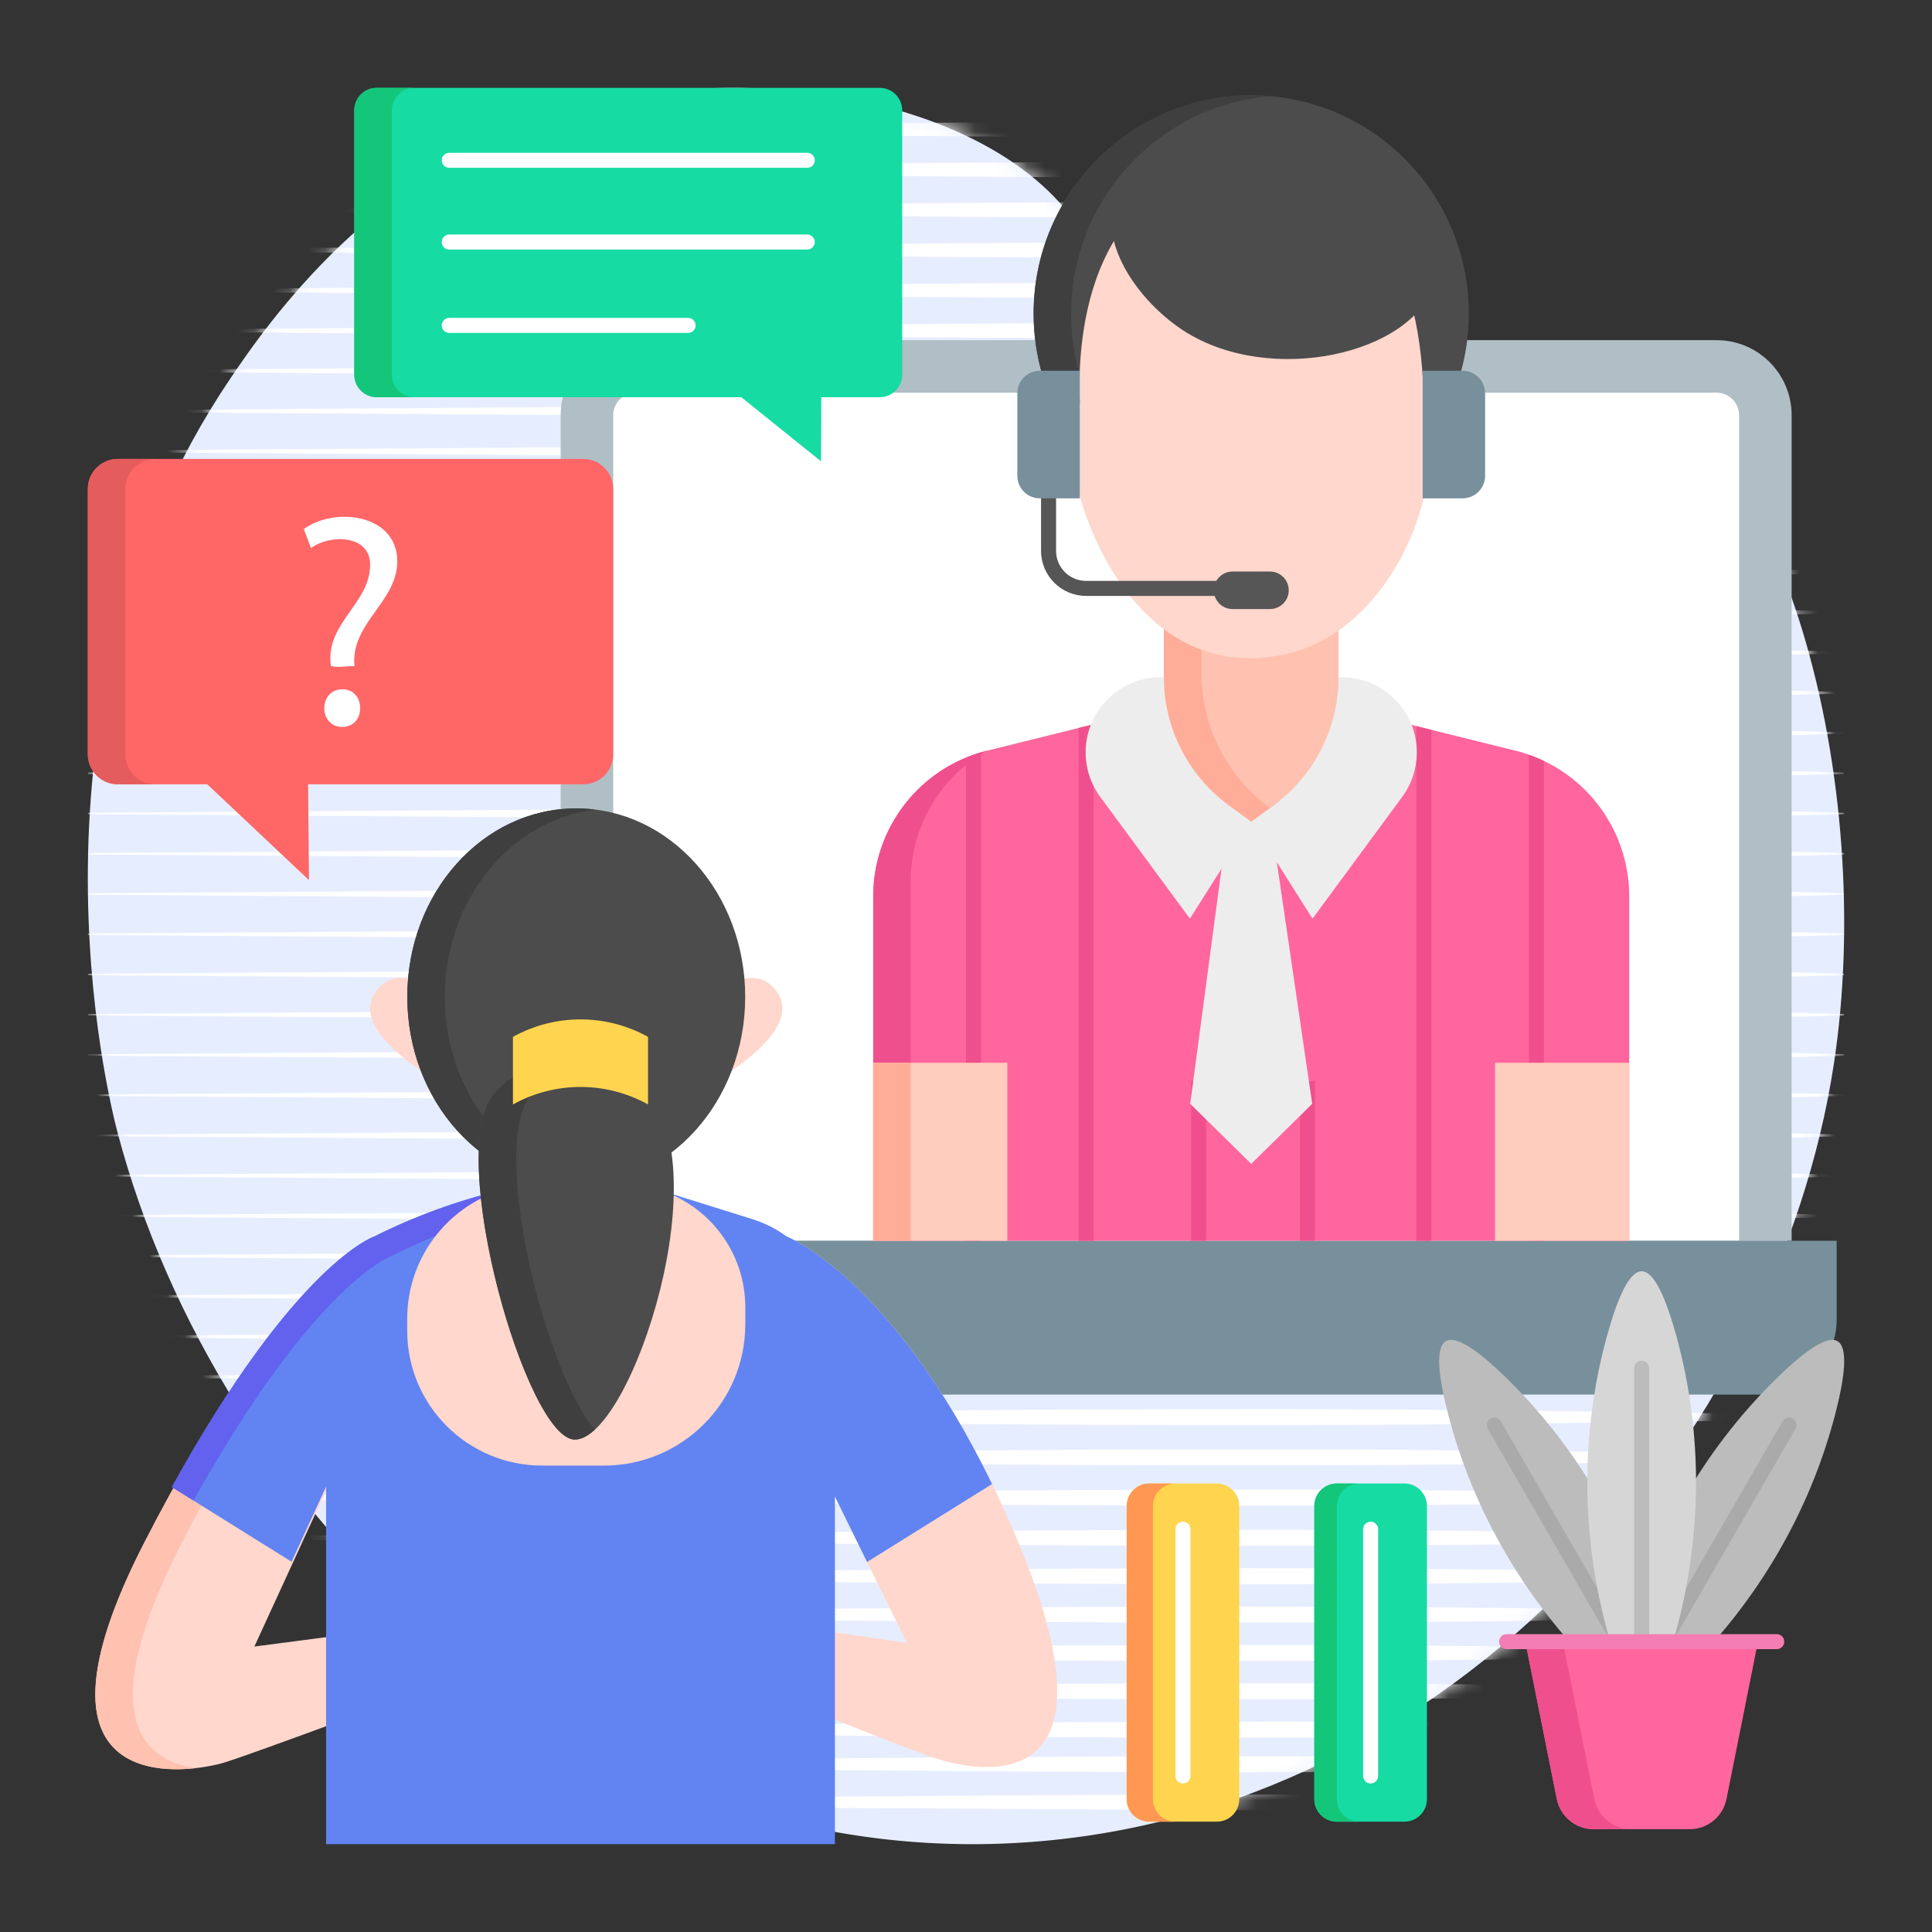 <svg xmlns="http://www.w3.org/2000/svg" width="110" height="110" viewBox="0 0 110 110" fill="none"><rect x="0" y="0" width="110" height="110" fill="#333333" stroke="none"/><path d="M58.181 104.911C32.502 106.526 12.356 85.859 6.704 64.525C6.162 62.481 0.613 40.204 13.007 21.713C15.271 18.336 21.394 9.472 32.442 6.273C43.907 2.954 58.929 6.242 62.383 14.769C64.811 20.763 60.236 26.169 62.733 28.658C67.022 32.933 80.493 16.979 91.273 20.604C101.62 24.083 106.849 44.709 104.406 60.617C101.151 81.798 82.951 103.352 58.181 104.911Z" fill="#E6EDFF"></path><mask id="mask0_240_6802" style="mask-type:luminance" maskUnits="userSpaceOnUse" x="5" y="5" width="100" height="100"><path d="M58.181 104.911C32.502 106.526 12.356 85.859 6.704 64.525C6.162 62.481 0.613 40.204 13.007 21.713C15.271 18.336 21.394 9.472 32.442 6.273C43.907 2.954 58.929 6.242 62.383 14.769C64.811 20.763 60.236 26.169 62.733 28.658C67.022 32.933 80.493 16.979 91.273 20.604C101.62 24.083 106.849 44.709 104.406 60.617C101.151 81.798 82.951 103.352 58.181 104.911Z" fill="white"></path></mask><g mask="url(#mask0_240_6802)"><path d="M5.043 53.148L30.021 52.977C46.672 52.892 63.33 52.652 79.98 52.764C88.306 52.842 96.632 52.903 104.959 53.148C104.982 53.149 105.001 53.169 105 53.192C104.999 53.215 104.981 53.233 104.959 53.234C96.632 53.478 88.306 53.54 79.98 53.618C63.33 53.73 46.672 53.49 30.021 53.405L5.043 53.234C5.019 53.233 5 53.214 5 53.191C5 53.167 5.019 53.148 5.043 53.148Z" fill="white"></path><path d="M5.043 55.439L30.021 55.269C46.672 55.183 63.33 54.943 79.98 55.055C88.306 55.133 96.632 55.195 104.959 55.439C104.982 55.44 105.001 55.46 105 55.483C104.999 55.506 104.981 55.524 104.959 55.525C96.632 55.77 88.306 55.831 79.98 55.91C63.33 56.022 46.672 55.781 30.021 55.696L5.043 55.525C5.019 55.525 5 55.505 5 55.482C5 55.459 5.019 55.44 5.043 55.439Z" fill="white"></path><path d="M5.043 57.73L30.021 57.559C46.672 57.474 63.33 57.234 79.98 57.346C88.306 57.424 96.632 57.486 104.959 57.73C104.982 57.731 105.001 57.751 105 57.775C104.999 57.797 104.981 57.815 104.959 57.816C96.632 58.061 88.306 58.123 79.98 58.2C63.33 58.312 46.672 58.072 30.021 57.987L5.043 57.816C5.019 57.816 5 57.797 5 57.773C5 57.75 5.019 57.731 5.043 57.73Z" fill="white"></path><path d="M5.043 60.022L30.021 59.851C46.672 59.765 63.33 59.525 79.98 59.637C88.306 59.715 96.632 59.777 104.959 60.022C104.982 60.022 105.001 60.042 105 60.066C104.999 60.088 104.981 60.107 104.959 60.107C96.632 60.352 88.306 60.414 79.98 60.492C63.33 60.604 46.672 60.364 30.021 60.278L5.043 60.107C5.019 60.107 5 60.088 5 60.064C5 60.041 5.019 60.022 5.043 60.022Z" fill="white"></path><path d="M5.043 62.313L30.021 62.142C46.672 62.056 63.33 61.816 79.98 61.928C88.306 62.006 96.632 62.068 104.959 62.313C104.982 62.314 105.001 62.333 105 62.357C104.999 62.38 104.981 62.398 104.959 62.398C96.632 62.643 88.306 62.705 79.98 62.783C63.33 62.895 46.672 62.655 30.021 62.569L5.043 62.398C5.019 62.398 5 62.379 5 62.355C5 62.332 5.019 62.313 5.043 62.313Z" fill="white"></path><path d="M5.043 64.604L30.021 64.433C46.672 64.348 63.33 64.108 79.98 64.22C88.306 64.298 96.632 64.359 104.959 64.604C104.982 64.605 105.001 64.624 105 64.648C104.999 64.671 104.981 64.689 104.959 64.69C96.632 64.934 88.306 64.996 79.98 65.074C63.33 65.186 46.672 64.946 30.021 64.861L5.043 64.69C5.019 64.689 5 64.67 5 64.647C5 64.623 5.019 64.604 5.043 64.604Z" fill="white"></path><path d="M5.043 66.895L30.021 66.724C46.672 66.639 63.33 66.399 79.98 66.51C88.306 66.588 96.632 66.65 104.959 66.895C104.982 66.896 105.001 66.915 105 66.939C104.999 66.962 104.981 66.98 104.959 66.981C96.632 67.225 88.306 67.287 79.98 67.365C63.33 67.477 46.672 67.237 30.021 67.151L5.043 66.981C5.019 66.98 5 66.961 5 66.938C5 66.914 5.019 66.895 5.043 66.895Z" fill="white"></path><path d="M5.043 69.186L30.021 69.016C46.672 68.93 63.33 68.69 79.98 68.802C88.306 68.88 96.632 68.942 104.959 69.186C104.982 69.187 105.001 69.207 105 69.23C104.999 69.253 104.981 69.271 104.959 69.272C96.632 69.517 88.306 69.579 79.98 69.656C63.33 69.768 46.672 69.528 30.021 69.443L5.043 69.272C5.019 69.272 5 69.252 5 69.229C5 69.205 5.019 69.187 5.043 69.186Z" fill="white"></path><path d="M5.043 71.478L30.021 71.307C46.672 71.221 63.33 70.981 79.98 71.093C88.306 71.171 96.632 71.233 104.959 71.478C104.982 71.478 105.001 71.498 105 71.522C104.999 71.544 104.981 71.562 104.959 71.563C96.632 71.808 88.306 71.87 79.98 71.948C63.33 72.06 46.672 71.82 30.021 71.734L5.043 71.563C5.019 71.563 5 71.544 5 71.52C5 71.497 5.019 71.478 5.043 71.478Z" fill="white"></path><path d="M5.043 73.769L30.021 73.598C46.672 73.512 63.33 73.272 79.98 73.384C88.306 73.462 96.632 73.524 104.959 73.769C104.982 73.769 105.001 73.789 105 73.813C104.999 73.835 104.981 73.853 104.959 73.854C96.632 74.099 88.306 74.161 79.98 74.239C63.33 74.351 46.672 74.111 30.021 74.025L5.043 73.854C5.019 73.854 5 73.835 5 73.811C5 73.788 5.019 73.769 5.043 73.769Z" fill="white"></path><path d="M5.043 76.06L30.021 75.889C46.672 75.803 63.33 75.563 79.98 75.675C88.306 75.753 96.632 75.815 104.959 76.06C104.982 76.061 105.001 76.08 105 76.104C104.999 76.127 104.981 76.145 104.959 76.145C96.632 76.39 88.306 76.452 79.98 76.53C63.33 76.642 46.672 76.402 30.021 76.316L5.043 76.145C5.019 76.145 5 76.126 5 76.103C5 76.079 5.019 76.06 5.043 76.06Z" fill="white"></path><path d="M5.043 78.351L30.021 78.18C46.672 78.095 63.33 77.855 79.98 77.966C88.306 78.044 96.632 78.106 104.959 78.351C104.982 78.352 105.001 78.371 105 78.395C104.999 78.418 104.981 78.436 104.959 78.437C96.632 78.681 88.306 78.743 79.98 78.821C63.33 78.933 46.672 78.693 30.021 78.608L5.043 78.437C5.019 78.436 5 78.417 5 78.394C5 78.37 5.019 78.351 5.043 78.351Z" fill="white"></path><path d="M5.043 80.642L30.021 80.471C46.672 80.386 63.33 80.146 79.98 80.257C88.306 80.335 96.632 80.397 104.959 80.642C104.982 80.643 105.001 80.662 105 80.686C104.999 80.709 104.981 80.727 104.959 80.728C96.632 80.972 88.306 81.034 79.98 81.112C63.33 81.224 46.672 80.984 30.021 80.899L5.043 80.728C5.019 80.727 5 80.708 5 80.685C5 80.661 5.019 80.642 5.043 80.642Z" fill="white"></path><path d="M5.043 82.933L30.021 82.762C46.672 82.677 63.33 82.437 79.98 82.549C88.306 82.627 96.632 82.689 104.959 82.933C104.982 82.934 105.001 82.954 105 82.977C104.999 83 104.981 83.018 104.959 83.019C96.632 83.264 88.306 83.325 79.98 83.403C63.33 83.515 46.672 83.275 30.021 83.19L5.043 83.019C5.019 83.019 5 82.999 5 82.976C5 82.952 5.019 82.934 5.043 82.933Z" fill="white"></path><path d="M5.043 85.225L30.021 85.054C46.672 84.968 63.33 84.728 79.98 84.84C88.306 84.918 96.632 84.98 104.959 85.225C104.982 85.225 105.001 85.245 105 85.269C104.999 85.291 104.981 85.309 104.959 85.31C96.632 85.555 88.306 85.617 79.98 85.695C63.33 85.807 46.672 85.567 30.021 85.481L5.043 85.31C5.019 85.31 5 85.291 5 85.267C5 85.244 5.019 85.225 5.043 85.225Z" fill="white"></path><path d="M5.043 87.516L30.021 87.345C46.672 87.259 63.33 87.019 79.98 87.131C88.306 87.209 96.632 87.271 104.959 87.516C104.982 87.516 105.001 87.536 105 87.56C104.999 87.582 104.981 87.6 104.959 87.601C96.632 87.846 88.306 87.908 79.98 87.986C63.33 88.098 46.672 87.858 30.021 87.772L5.043 87.601C5.019 87.601 5 87.582 5 87.558C5 87.535 5.019 87.516 5.043 87.516Z" fill="white"></path><path d="M5.043 89.7L30.021 89.529C46.672 89.444 63.33 89.204 79.98 89.316C88.306 89.394 96.632 89.455 104.959 89.7C104.982 89.701 105.001 89.721 105 89.744C104.999 89.767 104.981 89.785 104.959 89.786C96.632 90.031 88.306 90.092 79.98 90.17C63.33 90.282 46.672 90.042 30.021 89.957L5.043 89.786C5.019 89.785 5 89.766 5 89.743C5 89.719 5.019 89.701 5.043 89.7Z" fill="white"></path><path d="M5.043 91.885L30.021 91.714C46.672 91.629 63.33 91.388 79.98 91.5C88.306 91.578 96.632 91.64 104.959 91.885C104.982 91.885 105.001 91.905 105 91.929C104.999 91.952 104.981 91.97 104.959 91.97C96.632 92.215 88.306 92.277 79.98 92.355C63.33 92.467 46.672 92.227 30.021 92.141L5.043 91.97C5.019 91.97 5 91.951 5 91.927C5 91.904 5.019 91.885 5.043 91.885Z" fill="white"></path><path d="M5.043 94.07L30.021 93.898C46.672 93.813 63.33 93.573 79.98 93.685C88.306 93.763 96.632 93.825 104.959 94.07C104.982 94.07 105.001 94.09 105 94.114C104.999 94.136 104.981 94.154 104.959 94.155C96.632 94.4 88.306 94.462 79.98 94.54C63.33 94.651 46.672 94.411 30.021 94.326L5.043 94.155C5.019 94.155 5 94.135 5 94.112C5 94.089 5.019 94.07 5.043 94.07Z" fill="white"></path><path d="M5.043 96.254L30.021 96.083C46.672 95.998 63.33 95.757 79.98 95.87C88.306 95.948 96.632 96.009 104.959 96.254C104.982 96.255 105.001 96.274 105 96.298C104.999 96.321 104.981 96.339 104.959 96.34C96.632 96.584 88.306 96.646 79.98 96.724C63.33 96.836 46.672 96.596 30.021 96.51L5.043 96.34C5.019 96.339 5 96.32 5 96.297C5 96.273 5.019 96.254 5.043 96.254Z" fill="white"></path><path d="M5.043 98.439L30.021 98.268C46.672 98.182 63.33 97.942 79.98 98.054C88.306 98.132 96.632 98.194 104.959 98.439C104.982 98.439 105.001 98.459 105 98.483C104.999 98.505 104.981 98.523 104.959 98.524C96.632 98.769 88.306 98.831 79.98 98.909C63.33 99.021 46.672 98.781 30.021 98.695L5.043 98.524C5.019 98.524 5 98.505 5 98.481C5 98.458 5.019 98.439 5.043 98.439Z" fill="white"></path><path d="M5.043 100.405L30.021 100.234C46.672 100.148 63.33 99.908 79.98 100.02C88.306 100.098 96.632 100.16 104.959 100.405C104.982 100.406 105.001 100.425 105 100.449C104.999 100.472 104.981 100.49 104.959 100.49C96.632 100.735 88.306 100.797 79.98 100.875C63.33 100.987 46.672 100.747 30.021 100.661L5.043 100.49C5.019 100.49 5 100.471 5 100.447C5 100.424 5.019 100.405 5.043 100.405Z" fill="white"></path><path d="M5.043 102.59L30.021 102.419C46.672 102.333 63.33 102.093 79.98 102.205C88.306 102.283 96.632 102.345 104.959 102.59C104.982 102.59 105.001 102.61 105 102.634C104.999 102.656 104.981 102.674 104.959 102.675C96.632 102.92 88.306 102.982 79.98 103.06C71.653 103.116 63.327 103.02 55.001 102.974L30.021 102.846L5.043 102.675C5.019 102.675 5 102.656 5 102.632C5 102.609 5.019 102.59 5.043 102.59Z" fill="white"></path><path d="M5.043 50.857L30.021 50.686C46.672 50.601 63.33 50.36 79.98 50.472C88.306 50.55 96.632 50.612 104.959 50.857C104.982 50.858 105.001 50.877 105 50.901C104.999 50.924 104.981 50.942 104.959 50.943C96.632 51.187 88.306 51.249 79.98 51.327C63.33 51.439 46.672 51.199 30.021 51.113L5.043 50.943C5.019 50.942 5 50.923 5 50.9C5 50.876 5.019 50.857 5.043 50.857Z" fill="white"></path><path d="M5.043 48.566L30.021 48.395C46.672 48.31 63.33 48.069 79.98 48.181C88.306 48.259 96.632 48.321 104.959 48.566C104.982 48.567 105.001 48.586 105 48.61C104.999 48.633 104.981 48.651 104.959 48.651C96.632 48.896 88.306 48.958 79.98 49.036C63.33 49.148 46.672 48.908 30.021 48.822L5.043 48.651C5.019 48.651 5 48.632 5 48.608C5 48.585 5.019 48.566 5.043 48.566Z" fill="white"></path><path d="M5.043 46.275L30.021 46.104C46.672 46.018 63.33 45.778 79.98 45.89C88.306 45.968 96.632 46.03 104.959 46.275C104.982 46.275 105.001 46.295 105 46.319C104.999 46.341 104.981 46.359 104.959 46.36C96.632 46.605 88.306 46.667 79.98 46.745C63.33 46.857 46.672 46.617 30.021 46.531L5.043 46.36C5.019 46.36 5 46.341 5 46.317C5 46.294 5.019 46.275 5.043 46.275Z" fill="white"></path><path d="M5.043 43.983L30.021 43.812C46.672 43.727 63.33 43.487 79.98 43.599C88.306 43.677 96.632 43.739 104.959 43.983C104.982 43.984 105.001 44.004 105 44.028C104.999 44.05 104.981 44.068 104.959 44.069C96.632 44.314 88.306 44.376 79.98 44.453C63.33 44.566 46.672 44.325 30.021 44.24L5.043 44.069C5.019 44.069 5 44.05 5 44.026C5 44.002 5.019 43.984 5.043 43.983Z" fill="white"></path><path d="M5.043 41.692L30.021 41.522C46.672 41.436 63.33 41.196 79.98 41.308C88.306 41.386 96.632 41.448 104.959 41.692C104.982 41.693 105.001 41.713 105 41.736C104.999 41.759 104.981 41.777 104.959 41.778C96.632 42.023 88.306 42.084 79.98 42.163C63.33 42.275 46.672 42.034 30.021 41.949L5.043 41.778C5.019 41.778 5 41.758 5 41.735C5 41.712 5.019 41.692 5.043 41.692Z" fill="white"></path><path d="M5.043 39.401L30.021 39.23C46.672 39.145 63.33 38.905 79.98 39.017C88.306 39.095 96.632 39.156 104.959 39.401C104.982 39.402 105.001 39.422 105 39.445C104.999 39.468 104.981 39.486 104.959 39.487C96.632 39.732 88.306 39.793 79.98 39.871C63.33 39.983 46.672 39.743 30.021 39.658L5.043 39.487C5.019 39.486 5 39.467 5 39.444C5 39.42 5.019 39.401 5.043 39.401Z" fill="white"></path><path d="M5.043 37.11L30.021 36.939C46.672 36.854 63.33 36.613 79.98 36.725C88.306 36.803 96.632 36.865 104.959 37.11C104.982 37.111 105.001 37.13 105 37.154C104.999 37.177 104.981 37.195 104.959 37.195C96.632 37.44 88.306 37.502 79.98 37.58C63.33 37.692 46.672 37.452 30.021 37.366L5.043 37.195C5.019 37.195 5 37.176 5 37.153C5 37.129 5.019 37.11 5.043 37.11Z" fill="white"></path><path d="M5.043 34.819L30.021 34.648C46.672 34.562 63.33 34.322 79.98 34.434C88.306 34.512 96.632 34.574 104.959 34.819C104.982 34.819 105.001 34.839 105 34.863C104.999 34.885 104.981 34.904 104.959 34.904C96.632 35.149 88.306 35.211 79.98 35.289C63.33 35.401 46.672 35.161 30.021 35.075L5.043 34.904C5.019 34.904 5 34.885 5 34.861C5 34.838 5.019 34.819 5.043 34.819Z" fill="white"></path><path d="M5.043 32.528L30.021 32.357C46.672 32.271 63.33 32.031 79.98 32.143C88.306 32.221 96.632 32.283 104.959 32.528C104.982 32.528 105.001 32.548 105 32.572C104.999 32.594 104.981 32.613 104.959 32.613C96.632 32.858 88.306 32.92 79.98 32.998C63.33 33.11 46.672 32.87 30.021 32.784L5.043 32.613C5.019 32.613 5 32.594 5 32.57C5 32.547 5.019 32.528 5.043 32.528Z" fill="white"></path><path d="M5.043 30.236L30.021 30.066C46.672 29.98 63.33 29.74 79.98 29.852C88.306 29.93 96.632 29.992 104.959 30.236C104.982 30.237 105.001 30.257 105 30.28C104.999 30.303 104.981 30.321 104.959 30.322C96.632 30.567 88.306 30.629 79.98 30.707C63.33 30.819 46.672 30.578 30.021 30.493L5.043 30.322C5.019 30.322 5 30.302 5 30.279C5 30.256 5.019 30.237 5.043 30.236Z" fill="white"></path><path d="M5.043 27.945L30.021 27.774C46.672 27.689 63.33 27.449 79.98 27.561C88.306 27.639 96.632 27.7 104.959 27.945C104.982 27.946 105.001 27.965 105 27.989C104.999 28.012 104.981 28.03 104.959 28.031C96.632 28.276 88.306 28.337 79.98 28.415C63.33 28.527 46.672 28.287 30.021 28.202L5.043 28.031C5.019 28.03 5 28.011 5 27.988C5 27.965 5.019 27.945 5.043 27.945Z" fill="white"></path><path d="M5.043 25.654L30.021 25.483C46.672 25.398 63.33 25.158 79.98 25.27C88.306 25.348 96.632 25.409 104.959 25.654C104.982 25.655 105.001 25.674 105 25.698C104.999 25.721 104.981 25.739 104.959 25.74C96.632 25.985 88.306 26.046 79.98 26.124C63.33 26.236 46.672 25.996 30.021 25.911L5.043 25.74C5.019 25.739 5 25.72 5 25.697C5 25.673 5.019 25.654 5.043 25.654Z" fill="white"></path><path d="M5.043 23.363L30.021 23.192C46.672 23.107 63.33 22.866 79.98 22.978C88.306 23.056 96.632 23.118 104.959 23.363C104.982 23.364 105.001 23.383 105 23.407C104.999 23.43 104.981 23.448 104.959 23.448C96.632 23.693 88.306 23.755 79.98 23.833C63.33 23.945 46.672 23.705 30.021 23.619L5.043 23.448C5.019 23.448 5 23.429 5 23.406C5 23.382 5.019 23.363 5.043 23.363Z" fill="white"></path><path d="M5.043 21.072L30.021 20.901C46.672 20.815 63.33 20.575 79.98 20.687C88.306 20.765 96.632 20.827 104.959 21.072C104.982 21.072 105.001 21.092 105 21.116C104.999 21.138 104.981 21.157 104.959 21.157C96.632 21.402 88.306 21.464 79.98 21.542C63.33 21.654 46.672 21.414 30.021 21.328L5.043 21.157C5.019 21.157 5 21.138 5 21.114C5 21.091 5.019 21.072 5.043 21.072Z" fill="white"></path><path d="M5.043 18.781L30.021 18.61C46.672 18.524 63.33 18.284 79.98 18.396C88.306 18.474 96.632 18.536 104.959 18.781C104.982 18.781 105.001 18.801 105 18.825C104.999 18.847 104.981 18.866 104.959 18.866C96.632 19.111 88.306 19.173 79.98 19.251C63.33 19.363 46.672 19.123 30.021 19.037L5.043 18.866C5.019 18.866 5 18.847 5 18.823C5 18.8 5.019 18.781 5.043 18.781Z" fill="white"></path><path d="M5.043 16.489L30.021 16.319C46.672 16.233 63.33 15.993 79.98 16.105C88.306 16.183 96.632 16.245 104.959 16.489C104.982 16.49 105.001 16.51 105 16.534C104.999 16.556 104.981 16.574 104.959 16.575C96.632 16.82 88.306 16.882 79.98 16.96C63.33 17.072 46.672 16.831 30.021 16.746L5.043 16.575C5.019 16.575 5 16.556 5 16.532C5 16.509 5.019 16.49 5.043 16.489Z" fill="white"></path><path d="M5.043 14.198L30.021 14.027C46.672 13.942 63.33 13.702 79.98 13.814C88.306 13.892 96.632 13.953 104.959 14.198C104.982 14.199 105.001 14.219 105 14.242C104.999 14.265 104.981 14.283 104.959 14.284C96.632 14.529 88.306 14.59 79.98 14.668C63.33 14.78 46.672 14.54 30.021 14.455L5.043 14.284C5.019 14.284 5 14.264 5 14.241C5 14.217 5.019 14.198 5.043 14.198Z" fill="white"></path><path d="M5.043 11.907L30.021 11.736C46.672 11.651 63.33 11.411 79.98 11.523C88.306 11.601 96.632 11.662 104.959 11.907C104.982 11.908 105.001 11.928 105 11.951C104.999 11.974 104.981 11.992 104.959 11.993C96.632 12.238 88.306 12.299 79.98 12.377C63.33 12.489 46.672 12.249 30.021 12.164L5.043 11.993C5.019 11.992 5 11.973 5 11.95C5 11.926 5.019 11.907 5.043 11.907Z" fill="white"></path><path d="M5.043 9.616L30.021 9.445C46.672 9.36 63.33 9.119 79.98 9.231C88.306 9.309 96.632 9.371 104.959 9.616C104.982 9.617 105.001 9.636 105 9.66C104.999 9.683 104.981 9.701 104.959 9.702C96.632 9.946 88.306 10.008 79.98 10.086C63.33 10.198 46.672 9.958 30.021 9.872L5.043 9.702C5.019 9.701 5 9.682 5 9.658C5 9.635 5.019 9.616 5.043 9.616Z" fill="white"></path><path d="M5.043 7.325L30.021 7.154C46.672 7.068 63.33 6.828 79.98 6.94C88.306 7.018 96.632 7.08 104.959 7.325C104.982 7.325 105.001 7.345 105 7.369C104.999 7.391 104.981 7.41 104.959 7.41C96.632 7.655 88.306 7.717 79.98 7.795C63.33 7.907 46.672 7.667 30.021 7.581L5.043 7.41C5.019 7.41 5 7.391 5 7.367C5 7.344 5.019 7.325 5.043 7.325Z" fill="white"></path></g><path d="M102.008 70.649H31.923V23.641C31.923 21.28 33.836 19.367 36.197 19.367H97.735C100.095 19.367 102.008 21.28 102.008 23.641V70.649Z" fill="#B0BEC5"></path><path d="M34.914 70.642V23.641C34.914 22.933 35.489 22.358 36.197 22.358H97.735C98.442 22.358 99.017 22.933 99.017 23.641V70.642H34.914Z" fill="white"></path><path d="M100.299 79.403H33.633C31.272 79.403 29.359 77.49 29.359 75.13V70.642H104.572V75.13C104.572 77.49 102.659 79.403 100.299 79.403Z" fill="#78909C"></path><path d="M92.761 70.642H49.717V51.033C49.717 47.104 52.395 43.682 56.209 42.737L66.966 40.072H75.513L86.27 42.737C90.083 43.682 92.762 47.104 92.762 51.033V70.642H92.761Z" fill="#FF669D"></path><path d="M51.854 50.178C51.854 47.042 53.561 44.23 56.189 42.742C52.386 43.694 49.717 47.111 49.717 51.033V70.642H51.854V50.178Z" fill="#EF508D"></path><path d="M74.017 61.553H74.872V70.642H74.017V61.553Z" fill="#EF508D"></path><path d="M67.82 61.553H68.675V70.642H67.82V61.553Z" fill="#EF508D"></path><path d="M61.41 41.448V70.642H62.265V41.236L61.41 41.448Z" fill="#EF508D"></path><path d="M55 43.135V70.642H55.855V42.833C55.562 42.918 55.278 43.021 55 43.135Z" fill="#EF508D"></path><path d="M80.641 41.342V70.642H81.496V41.554L80.641 41.342Z" fill="#EF508D"></path><path d="M87.051 42.972V70.643H87.906V43.325C87.629 43.192 87.344 43.075 87.051 42.972Z" fill="#EF508D"></path><path d="M71.239 30.27C78.081 30.27 83.628 24.709 83.628 17.849C83.628 10.989 78.081 5.427 71.239 5.427C64.397 5.427 58.85 10.989 58.85 17.849C58.85 24.709 64.397 30.27 71.239 30.27Z" fill="#4C4C4C"></path><path d="M60.987 17.849C60.987 11.35 65.966 6.02 72.308 5.476C71.955 5.446 71.599 5.427 71.239 5.427C64.397 5.427 58.85 10.989 58.85 17.849C58.85 24.709 64.397 30.27 71.239 30.27C71.599 30.27 71.955 30.252 72.308 30.221C65.966 29.678 60.987 24.348 60.987 17.849Z" fill="#3F3F3F"></path><path d="M76.213 43.152L71.239 46.784L66.266 43.152V29.086H76.213V43.152Z" fill="#FFC1B0"></path><path d="M68.402 38.316V29.086H66.266V43.152L71.239 46.784L72.308 46.004C69.853 44.211 68.402 41.355 68.402 38.316Z" fill="#FFAC99"></path><path d="M83.138 22.861C83.138 21.727 81.462 21.739 81.048 22.957C81.053 15.687 77.85 8.502 71.505 9.011C61.892 9.783 61.321 19.191 61.48 22.945C61.098 21.617 59.341 21.708 59.341 22.861C59.341 24.189 59.806 27.698 61.136 27.698C61.2 27.698 61.264 27.694 61.327 27.689C62.378 31.977 66.06 38.858 73.252 37.236C77.182 36.35 80.257 32.385 81.218 27.694C82.505 27.647 83.138 24.16 83.138 22.861Z" fill="#FFD7CC"></path><path d="M63.363 11.547C62.715 14.372 65.178 17.416 67.432 18.855C72.341 21.991 80.42 20.17 81.672 16.136C82.627 13.057 79.557 8.84 75.908 7.297C71.035 5.237 64.273 7.582 63.363 11.547Z" fill="#4C4C4C"></path><path d="M74.711 62.847L71.239 66.265L67.767 62.847L69.904 46.784H72.361L74.711 62.847Z" fill="#EDEDED"></path><path d="M74.729 52.305L79.834 45.374C80.366 44.651 80.657 43.779 80.667 42.882C80.692 40.502 78.769 38.559 76.389 38.559H76.213C76.213 41.445 74.835 44.158 72.504 45.861L71.239 46.784L74.729 52.305Z" fill="#EDEDED"></path><path d="M67.749 52.305L62.645 45.374C62.112 44.651 61.821 43.779 61.812 42.882C61.787 40.502 63.709 38.559 66.09 38.559H66.266C66.266 41.445 67.644 44.158 69.975 45.861L71.239 46.784L67.749 52.305Z" fill="#EDEDED"></path><path d="M92.761 70.642H85.124V60.511H88.729H92.761V70.642Z" fill="#FFCDBD"></path><path d="M57.355 70.642H49.717V60.511H53.322H57.355V70.642Z" fill="#FFCDBD"></path><path d="M49.717 60.511H51.854V70.642H49.717V60.511Z" fill="#FFAC99"></path><path d="M72.308 32.54H70.171C69.776 32.54 69.436 32.757 69.251 33.074H61.837C60.895 33.074 60.128 32.307 60.128 31.365V28.374C60.128 28.138 59.937 27.946 59.701 27.946C59.465 27.946 59.273 28.138 59.273 28.374V31.365C59.273 32.779 60.424 33.929 61.837 33.929H69.157C69.293 34.361 69.693 34.677 70.171 34.677H72.308C72.897 34.677 73.376 34.199 73.376 33.609C73.376 33.019 72.897 32.54 72.308 32.54Z" fill="#565656"></path><path d="M61.479 28.374H59.205C58.496 28.374 57.922 27.8 57.922 27.091V22.391C57.922 21.683 58.496 21.109 59.205 21.109H61.479V28.374Z" fill="#78909C"></path><path d="M83.274 28.374H80.999V21.109H83.274C83.982 21.109 84.556 21.683 84.556 22.391V27.091C84.556 27.8 83.982 28.374 83.274 28.374Z" fill="#78909C"></path><path d="M50.085 5H21.453C20.745 5 20.171 5.574 20.171 6.282V21.334C20.171 22.042 20.745 22.616 21.453 22.616H42.208L46.746 26.266L46.762 22.616H50.085C50.794 22.616 51.367 22.042 51.367 21.334V6.282C51.367 5.574 50.794 5 50.085 5Z" fill="#16DBA2"></path><path d="M23.59 5H21.453C20.745 5 20.171 5.574 20.171 6.282V21.334C20.171 22.042 20.745 22.616 21.453 22.616H23.59C22.882 22.616 22.308 22.042 22.308 21.334V6.282C22.308 5.574 22.882 5 23.59 5Z" fill="#14C679"></path><path d="M45.961 14.208H25.577C25.341 14.208 25.149 14.016 25.149 13.78C25.149 13.545 25.341 13.353 25.577 13.353H45.961C46.197 13.353 46.389 13.545 46.389 13.78C46.389 14.016 46.197 14.208 45.961 14.208Z" fill="white"></path><path d="M39.18 18.955H25.577C25.341 18.955 25.149 18.764 25.149 18.528C25.149 18.292 25.341 18.1 25.577 18.1H39.18C39.416 18.1 39.607 18.292 39.607 18.528C39.607 18.764 39.416 18.955 39.18 18.955Z" fill="white"></path><path d="M45.961 9.553H25.577C25.341 9.553 25.149 9.362 25.149 9.126C25.149 8.89 25.341 8.699 25.577 8.699H45.961C46.197 8.699 46.389 8.89 46.389 9.126C46.389 9.362 46.197 9.553 45.961 9.553Z" fill="white"></path><path d="M65.431 103.718H69.277C69.985 103.718 70.559 103.144 70.559 102.436V85.746C70.559 85.038 69.985 84.464 69.277 84.464H65.431C64.722 84.464 64.149 85.038 64.149 85.746V102.436C64.149 103.144 64.722 103.718 65.431 103.718Z" fill="#FFD54F"></path><path d="M65.644 102.436V85.746C65.644 85.038 66.218 84.464 66.926 84.464H65.431C64.722 84.464 64.149 85.038 64.149 85.746V102.436C64.149 103.144 64.722 103.718 65.431 103.718H66.926C66.218 103.718 65.644 103.144 65.644 102.436Z" fill="#FF9852"></path><path d="M67.353 101.543C67.118 101.543 66.926 101.352 66.926 101.116V87.066C66.926 86.83 67.118 86.639 67.353 86.639C67.589 86.639 67.781 86.83 67.781 87.066V101.116C67.781 101.352 67.59 101.543 67.353 101.543Z" fill="white"></path><path d="M76.114 103.718H79.96C80.669 103.718 81.243 103.144 81.243 102.436V85.746C81.243 85.038 80.669 84.464 79.96 84.464H76.114C75.406 84.464 74.832 85.038 74.832 85.746V102.436C74.832 103.144 75.406 103.718 76.114 103.718Z" fill="#16DBA2"></path><path d="M76.114 102.436V85.746C76.114 85.038 76.688 84.464 77.396 84.464H76.114C75.406 84.464 74.832 85.038 74.832 85.746V102.436C74.832 103.144 75.406 103.718 76.114 103.718H77.396C76.688 103.718 76.114 103.144 76.114 102.436Z" fill="#14C679"></path><path d="M78.037 101.543C77.801 101.543 77.61 101.352 77.61 101.116V87.066C77.61 86.83 77.801 86.639 78.037 86.639C78.273 86.639 78.465 86.83 78.465 87.066V101.116C78.465 101.352 78.273 101.543 78.037 101.543Z" fill="white"></path><path d="M37.628 59.806C37.628 59.806 42.039 53.612 44.179 56.396C46.421 59.313 37.628 63.216 37.628 63.216V59.806Z" fill="#FFD7CC"></path><path d="M27.99 59.806C27.99 59.806 23.579 53.612 21.439 56.396C19.197 59.313 27.99 63.216 27.99 63.216V59.806Z" fill="#FFD7CC"></path><path d="M21.315 70.611C21.315 70.611 16.198 72.288 8.219 87.823C0.513 102.826 11.015 100.901 12.805 100.342C14.595 99.783 23.879 96.318 23.879 96.318V92.518L14.483 93.747L22.201 76.945L21.315 70.611Z" fill="#FFD7CC"></path><path d="M10.355 87.823C15.406 77.99 19.309 73.71 21.494 71.893L21.315 70.611C21.315 70.611 16.198 72.288 8.219 87.823C1.889 100.146 7.843 101.048 11.164 100.668C8.123 100.259 5.263 97.738 10.355 87.823Z" fill="#FFC1B0"></path><path d="M44.787 70.397C44.787 70.397 51.806 73.154 57.894 87.609C64.44 103.153 55.097 100.687 53.308 100.128C51.518 99.569 43.129 96.104 43.129 96.104V92.304L51.63 93.534L42.234 74.42L44.787 70.397Z" fill="#FFD7CC"></path><path d="M56.484 84.495C50.773 72.75 44.787 70.397 44.787 70.397L44.786 70.398C44.203 69.972 43.546 69.634 42.829 69.41L37.525 67.752H28.577C26.059 68.354 23.617 69.243 21.315 70.397C21.315 70.397 16.861 71.859 9.785 84.668L16.602 88.92L18.566 84.645V105H47.537V85.207L49.368 88.933L56.484 84.495Z" fill="#6184F2"></path><path d="M28.534 67.763C26.031 68.365 23.604 69.25 21.315 70.398C21.315 70.398 16.861 71.859 9.785 84.669L11.019 85.438C17.999 72.906 22.384 71.466 22.384 71.466C24.345 70.483 26.409 69.693 28.534 69.108L28.534 67.763Z" fill="#6262EF"></path><path d="M42.434 75.398V74.426C42.434 71.368 40.446 68.665 37.525 67.752H28.577C25.369 68.755 23.184 71.725 23.184 75.084V75.763C23.184 80.006 26.626 83.445 30.872 83.445H34.38C38.828 83.446 42.434 79.843 42.434 75.398Z" fill="#FFD7CC"></path><path d="M32.809 67.487C38.122 67.487 42.429 62.682 42.429 56.756C42.429 50.83 38.122 46.026 32.809 46.026C27.496 46.026 23.189 50.83 23.189 56.756C23.189 62.682 27.496 67.487 32.809 67.487Z" fill="#4C4C4C"></path><path d="M25.326 56.756C25.326 51.233 29.068 46.686 33.877 46.093C33.526 46.05 33.17 46.025 32.809 46.025C27.496 46.025 23.189 50.83 23.189 56.756C23.189 62.682 27.496 67.486 32.809 67.486C33.17 67.486 33.526 67.462 33.877 67.419C29.068 66.826 25.326 62.28 25.326 56.756Z" fill="#3F3F3F"></path><path d="M28.101 62.317C25.333 65.703 29.999 81.963 32.725 81.963C35.956 81.963 41.188 65.936 36.494 61.87C34.044 59.748 30.076 59.902 28.101 62.317Z" fill="#4C4C4C"></path><path d="M30.238 62.317C31.063 61.308 32.236 60.695 33.501 60.477C31.501 60.136 29.382 60.751 28.101 62.317C25.333 65.703 29.999 81.963 32.725 81.963C33.09 81.963 33.482 81.756 33.882 81.386C31.18 78.467 27.781 65.322 30.238 62.317Z" fill="#3F3F3F"></path><path d="M36.897 62.883C34.505 61.554 31.597 61.554 29.205 62.883V59.036C31.597 57.708 34.505 57.708 36.897 59.036V62.883Z" fill="#FFD54F"></path><path d="M6.709 26.13H33.205C34.149 26.13 34.914 26.895 34.914 27.839V42.945C34.914 43.889 34.149 44.654 33.205 44.654H17.541L17.591 50.109L11.801 44.654H6.709C5.765 44.654 5 43.889 5 42.945V27.839C5 26.895 5.765 26.13 6.709 26.13Z" fill="#FF6666"></path><path d="M8.846 26.13H6.709C5.765 26.13 5 26.895 5 27.839V42.945C5 43.889 5.765 44.654 6.709 44.654H8.846C7.902 44.654 7.137 43.889 7.137 42.945V27.839C7.137 26.895 7.902 26.13 8.846 26.13Z" fill="#E55C5C"></path><path d="M18.841 37.921C18.492 35.495 21.074 34.383 21.074 32.15C21.074 30.414 18.746 30.416 17.707 31.206L17.295 30.124C19.076 28.829 22.62 29.272 22.62 31.961C22.62 34.275 19.95 35.471 20.181 37.921C19.79 37.921 19.215 38.024 18.841 37.921ZM18.463 40.325C18.463 39.69 18.892 39.243 19.493 39.243C20.094 39.243 20.507 39.69 20.507 40.325C20.507 40.926 20.112 41.39 19.476 41.39C18.875 41.39 18.463 40.926 18.463 40.325Z" fill="white"></path><path d="M91.046 95.256L96.07 100.17L94.326 93.363C92.889 87.756 89.989 82.618 85.867 78.555C84.322 77.033 82.947 75.999 82.323 76.36C81.699 76.72 81.906 78.428 82.452 80.527C83.909 86.128 86.909 91.209 91.046 95.256Z" fill="#BCBCBC"></path><path d="M94.508 97.893C94.361 97.893 94.217 97.816 94.138 97.679L84.711 81.351C84.593 81.147 84.663 80.885 84.867 80.768C85.071 80.649 85.333 80.719 85.451 80.924L94.878 97.252C94.996 97.456 94.926 97.718 94.721 97.835C94.654 97.874 94.581 97.893 94.508 97.893Z" fill="#AAAAAA"></path><path d="M95.893 95.256L90.869 100.17L92.614 93.363C94.05 87.756 96.95 82.618 101.072 78.555C102.617 77.033 103.992 75.999 104.617 76.36C105.241 76.72 105.034 78.428 104.487 80.527C103.03 86.128 100.03 91.209 95.893 95.256Z" fill="#BCBCBC"></path><path d="M92.431 97.893C92.359 97.893 92.285 97.874 92.218 97.835C92.013 97.717 91.943 97.456 92.061 97.251L101.488 80.924C101.606 80.719 101.867 80.649 102.072 80.767C102.276 80.885 102.346 81.147 102.228 81.351L92.802 97.679C92.722 97.816 92.579 97.893 92.431 97.893Z" fill="#AAAAAA"></path><path d="M91.576 93.108L93.47 99.875L95.363 93.108C96.922 87.534 96.98 81.635 95.441 76.055C94.865 73.963 94.191 72.381 93.47 72.381C92.749 72.381 92.075 73.963 91.498 76.055C89.959 81.635 90.017 87.534 91.576 93.108Z" fill="#D6D6D6"></path><path d="M93.47 97.179C93.234 97.179 93.042 96.988 93.042 96.752V77.898C93.042 77.662 93.234 77.471 93.47 77.471C93.706 77.471 93.897 77.662 93.897 77.898V96.752C93.897 96.988 93.706 97.179 93.47 97.179Z" fill="#BCBCBC"></path><path d="M90.734 104.145H96.205C97.224 104.145 98.1 103.426 98.3 102.428L100.093 93.469H86.846L88.638 102.428C88.838 103.426 89.715 104.145 90.734 104.145Z" fill="#FF669D"></path><path d="M90.775 102.428L88.983 93.469H86.846L88.639 102.428C88.838 103.426 89.715 104.145 90.734 104.145H92.871C91.852 104.145 90.975 103.426 90.775 102.428Z" fill="#EF508D"></path><path d="M101.162 93.896H85.777C85.541 93.896 85.35 93.705 85.35 93.469C85.35 93.233 85.541 93.042 85.777 93.042H101.162C101.398 93.042 101.589 93.233 101.589 93.469C101.589 93.705 101.398 93.896 101.162 93.896Z" fill="#F47DB3"></path></svg>